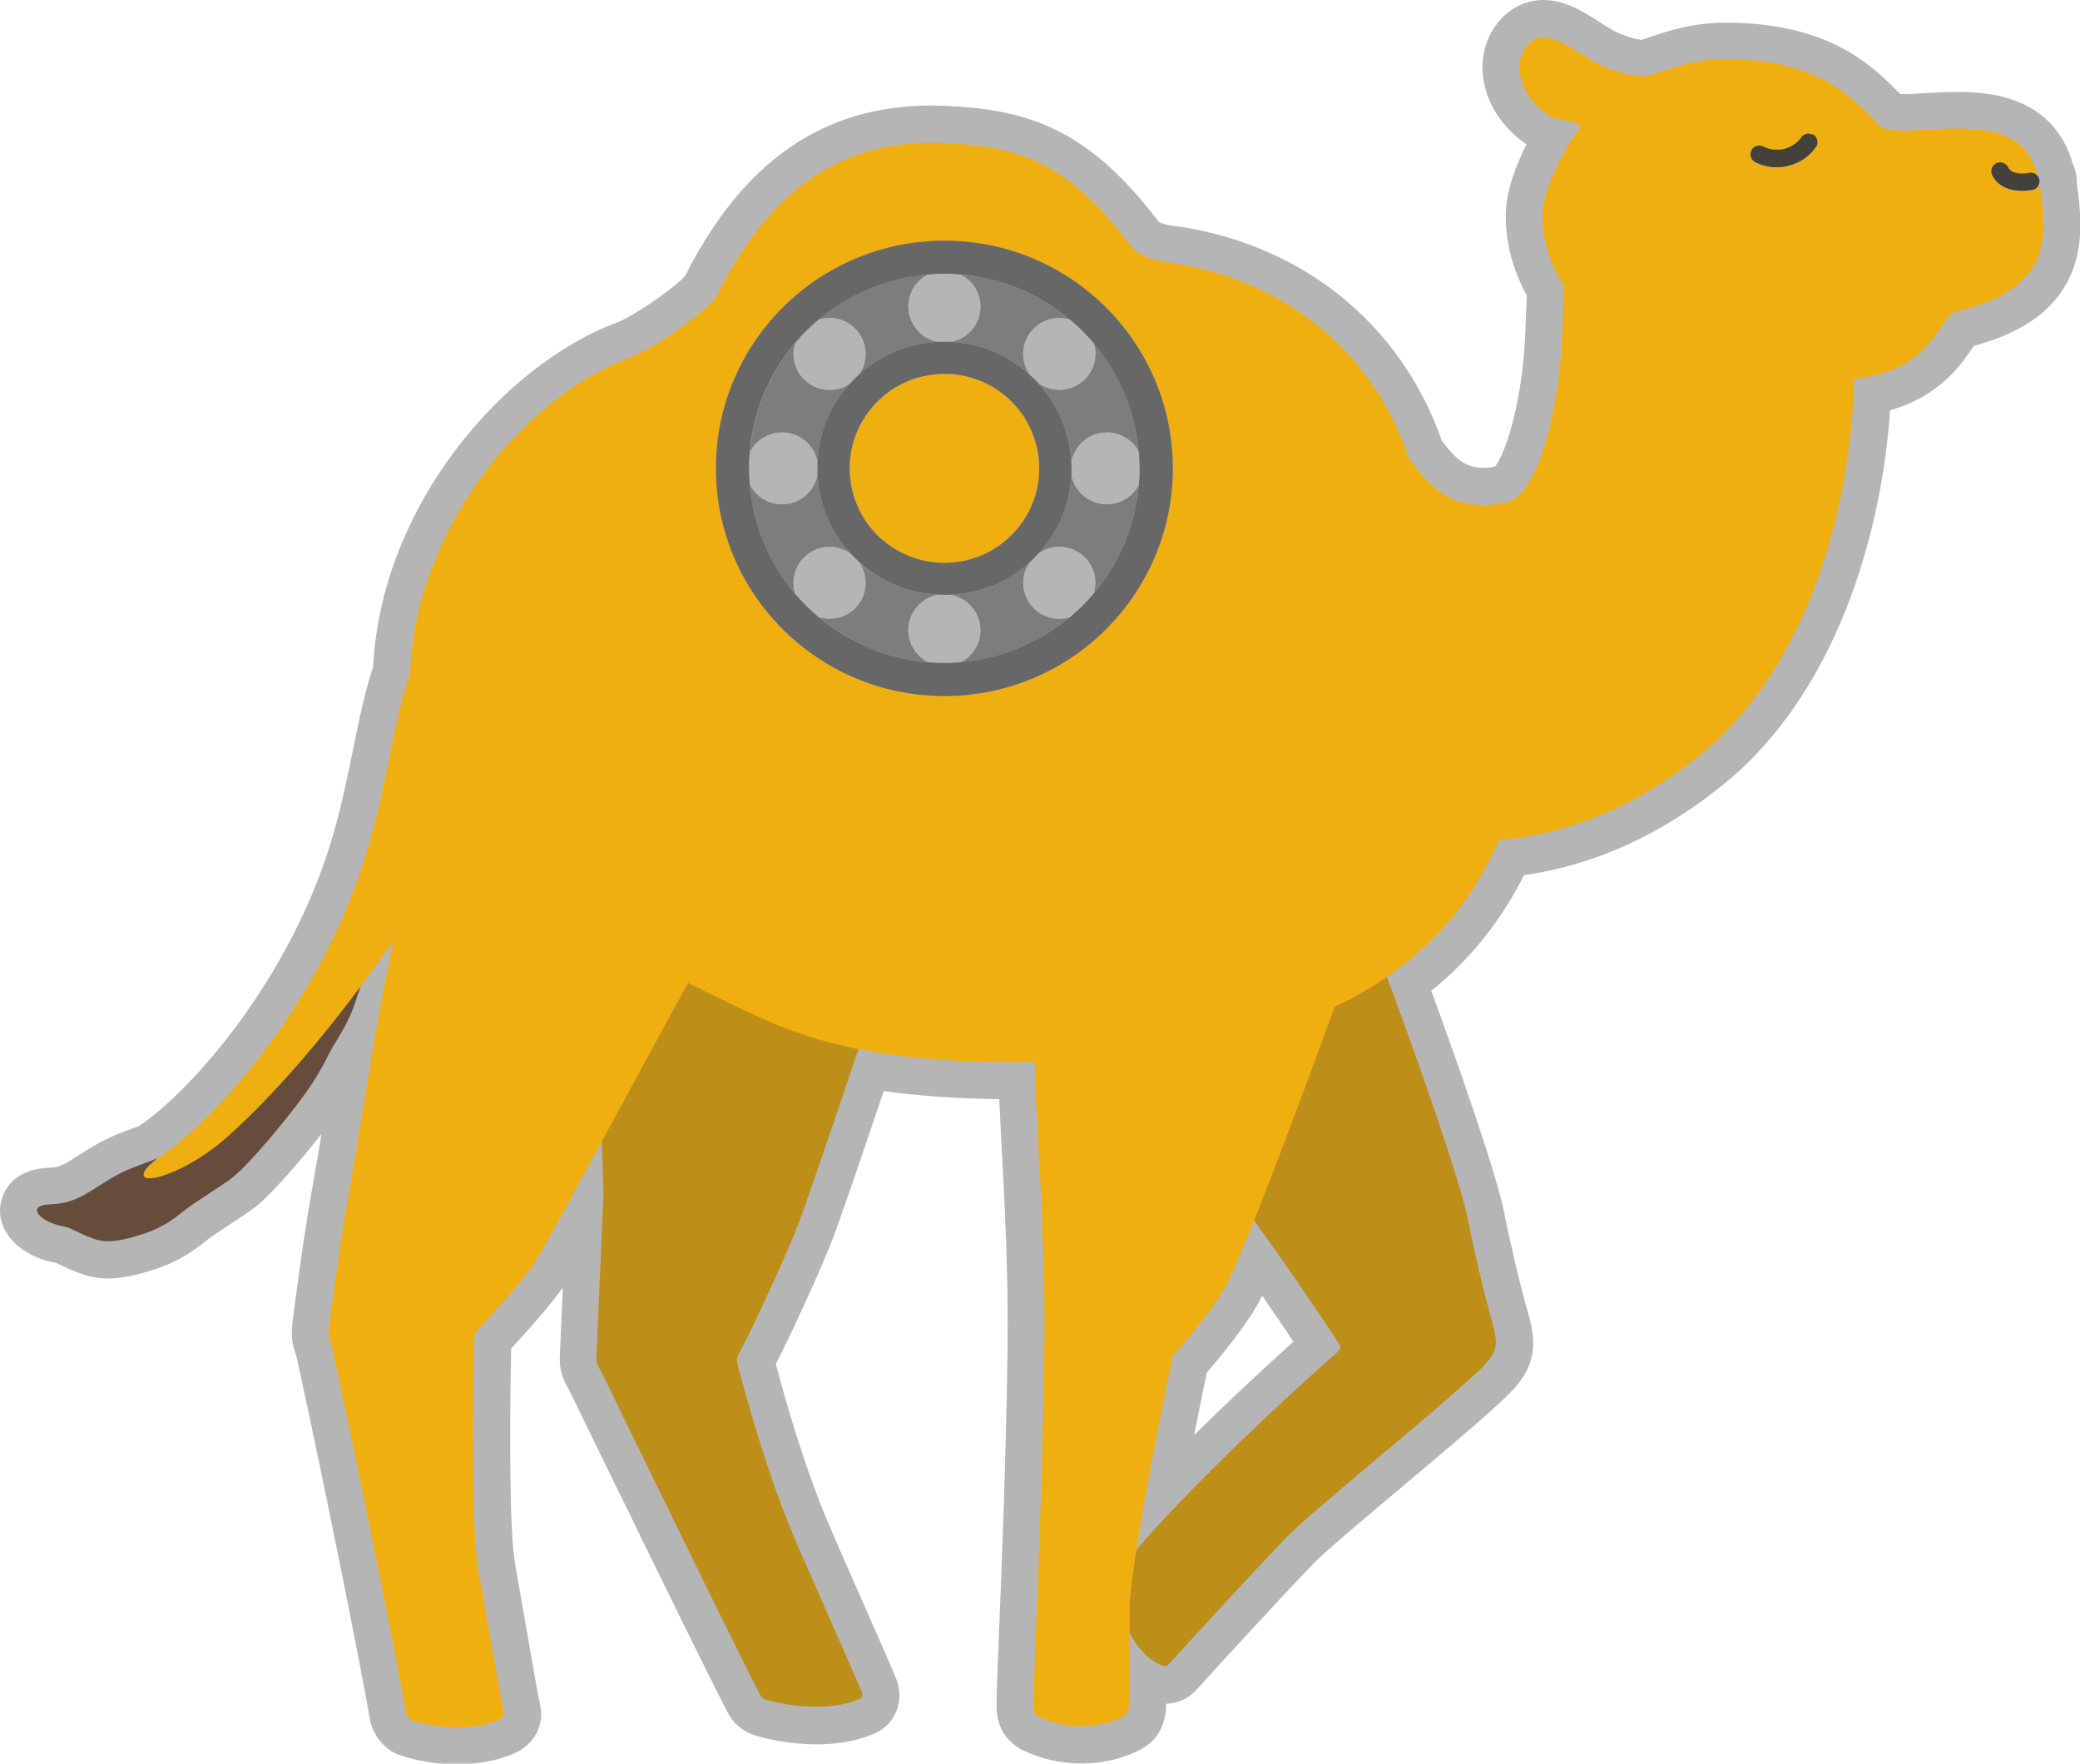 <?xml version="1.0" encoding="UTF-8"?><svg id="_レイヤー_2" xmlns="http://www.w3.org/2000/svg" viewBox="0 0 158.69 134.54"><defs><style>.cls-1{fill:#bd8e18;}.cls-2{fill:none;}.cls-3{fill:#b5b5b6;}.cls-4{fill:#7d7d7d;}.cls-5{fill:#654c3b;}.cls-6{fill:#efaf11;}.cls-7{fill:#686767;}.cls-8{fill:#44403a;}</style></defs><g id="INDEX"><path class="cls-3" d="M34.85,133.13c-1.37,0-2.81-.23-3.96-.64-.88-.31-1.25-1.26-1.32-1.72-.37-2.37-3.47-17.96-5.6-27.67-.02-.11-.06-.22-.1-.33-.04-.12-.08-.24-.11-.35-.17-.6-.08-1.37.03-2.18l.25-1.82c.34-2.49.67-4.83,1.39-8.9.28-1.56.56-3.28.85-5.1.24-1.46.48-2.98.75-4.54-.07.11-.14.23-.22.36-.31.5-.46.79-.61,1.1-.23.46-.49.98-1.2,2.07-1.21,1.87-4.74,6.19-6.36,7.49-.4.32-1.15.81-1.95,1.33-.55.36-1.09.72-1.43.96-.18.13-.34.26-.51.39-.73.58-1.65,1.3-3.4,1.88-1.29.42-2.28.62-3.1.62-.69,0-1.19-.14-1.55-.26-.66-.22-1.1-.44-1.46-.62-.37-.18-.54-.26-.78-.3-1.32-.22-3.14-1.2-3.04-2.7.03-.5.34-1.69,2.45-1.75,1.13-.04,1.83-.48,2.89-1.16.5-.32,1.08-.69,1.75-1.04.69-.35,1.37-.6,2.03-.85.26-.1.52-.19.78-.29.12-.09.24-.18.38-.28,4.28-3.02,11.82-11.57,15.07-22.74.7-2.4,1.18-4.76,1.6-6.83.46-2.25.89-4.37,1.52-6.17,0-.09,0-.19.01-.29.65-11.73,9.5-21.88,17.69-24.92,1.71-.63,5.44-3.33,5.91-4.13,4.16-8.29,9.91-12.32,17.57-12.32.28,0,.56,0,.84.02,6.25.24,10.37,1.61,15.52,8.46.18.24,1.04.56,1.58.64,9.41,1.15,16.78,7.01,19.75,15.7,1.09,1.51,2.28,2.83,4.44,2.83.43,0,.91-.05,1.4-.15,1-.21,2.72-4.31,3.13-10.28.07-1.02.1-1.95.13-2.78.02-.6.04-1.17.07-1.69-1.06-1.76-1.62-3.73-1.62-5.73s1.19-4.47,2.14-6.07c-.33-.09-.62-.19-.86-.33-1.54-.93-2.61-2.35-2.94-3.9-.26-1.22-.04-2.41.61-3.33.81-1.15,1.82-1.4,2.51-1.4,1.23,0,2.43.74,3.81,1.59l.65.4c.84.51,2.33.98,3.08.98.09,0,.13,0,.13,0,.31-.09.63-.2.97-.31,1.34-.44,3-1,5.32-1h.12c7.3.06,10.19,3.04,12.1,5.02.12.12.24.24.35.36.13.03.44.08,1.05.08s1.2-.04,1.63-.07l.35-.02c.68-.04,1.32-.06,1.92-.06,2.97,0,6.49.52,7.56,4.56.05.1.1.21.13.32.08.24.11.5.08.77l.03.25c.45,3.29,1.2,8.79-7.32,10.8-.12.13-.3.41-.45.62-.88,1.3-2.45,3.63-6.45,4.41-.44,9.52-3.81,21.64-12.09,28.45-4.76,3.91-9.94,6.21-15.42,6.84-1.84,3.94-4.41,7.11-7.81,9.64,1.99,5.4,5.34,14.86,5.88,17.8.12.67.64,2.98.86,3.89.43,1.82.67,2.69.84,3.3.15.54.24.89.36,1.47.32,1.6-.24,2.53-.89,3.31-.88,1.04-3.96,3.65-8.54,7.51-2.9,2.44-5.89,4.96-6.74,5.83-2.57,2.66-7.87,8.45-9.06,9.77-.34.38-.81.59-1.32.59h0c-.3,0-.6-.07-.92-.22-.14-.07-.28-.14-.42-.22,0,.77,0,1.39,0,1.77.03,1.35-.57,1.97-1.07,2.25-.5.28-1.87.93-3.8.97h-.22c-1.35,0-2.7-.31-3.91-.92-.07-.03-.13-.07-.19-.12-.66-.47-.94-1.06-.94-1.98,0-.81.08-2.78.19-5.5.22-5.43.55-13.64.65-21.93.06-5.37-.22-10.73-.45-15.05-.1-1.94-.19-3.68-.24-5.18-.48,0-.97,0-1.46-.01-3.67-.05-6.85-.31-9.67-.79-1.68,4.97-3.63,10.71-4.23,12.27-.79,2.05-3.45,7.91-4.56,9.96.75,2.87,2.22,8.12,4.12,12.63.64,1.53,1.9,4.39,3.01,6.91,1.08,2.44,2.01,4.54,2.26,5.18.37.94,0,1.95-.88,2.34-1.1.48-2.41.73-3.89.73-2.27,0-4.11-.56-4.18-.58-.6-.19-1.04-.52-1.29-.99-1.13-2.05-11.35-23.05-12.16-24.72-.4-.63-.57-1.22-.54-1.8l.49-11.1c-1.31,2.39-2.07,3.75-2.42,4.34-.83,1.37-2.76,3.54-4.58,5.5-.12,5.21-.19,14.47.3,17.18.21,1.15.48,2.7.75,4.29.49,2.82,1,5.73,1.19,6.62.18.84-.27,1.66-1.12,2.03-1.1.49-2.4.74-3.86.74ZM90.76,104.08c-.25,1.16-1.12,5.4-1.89,9.67,2.93-3.05,7-7.02,11.66-11.16-1.38-2.09-2.89-4.3-4.52-6.61-.89,2.11-1.28,2.84-1.5,3.2-.82,1.33-2.08,2.98-3.74,4.89Z"/><path class="cls-3" d="M117.75,2.82c.98,0,2.19.85,3.73,1.78.94.57,2.7,1.19,3.8,1.19.19,0,.37-.02.51-.06,1.57-.46,3.24-1.25,5.9-1.25.04,0,.07,0,.11,0,7.34.06,9.73,3.24,11.59,5.09.29.28,1.09.36,1.92.36s1.65-.07,2.06-.1c.65-.04,1.26-.06,1.84-.06,3.36,0,5.54.74,6.25,3.7.04.06.08.13.11.21.03.1.03.23,0,.34.01.08.03.16.04.24.46,3.44,1.2,7.74-6.38,9.46-1.34.3-1.64,4.51-7.8,5.16-.21,9.79-3.55,21.95-11.62,28.58-5.67,4.66-11.19,6.25-15.48,6.61-1.83,4.21-4.58,7.72-8.56,10.44,2.34,6.28,5.69,15.84,6.19,18.57.14.74.68,3.14.87,3.96.79,3.36.95,3.51,1.19,4.72.21,1.04-.11,1.55-.59,2.12-1.6,1.89-13.25,11.24-15.22,13.28-2.63,2.72-7.94,8.53-9.09,9.8-.08.09-.18.13-.28.13-.11,0-.22-.04-.33-.09-1.05-.48-1.84-1.42-2.39-2.5-.01,2.41-.05,4.48-.03,5.37.01.58-.13.87-.34.99-.57.32-1.69.76-3.15.8-.06,0-.12,0-.18,0-1.54,0-2.71-.49-3.28-.77-.19-.14-.35-.24-.35-.83,0-2.31.7-14.87.84-27.41.1-8.56-.66-16.94-.72-21.66-.44,0-.88,0-1.32,0-.49,0-.99,0-1.49-.01-4.43-.06-7.84-.43-10.63-.98-1.81,5.36-3.97,11.74-4.6,13.37-.83,2.17-3.63,8.29-4.59,9.98-.1.18-.13.4-.08.61.84,3.26,2.35,8.56,4.24,13.05,1.25,2.98,4.76,10.8,5.26,12.06.08.2.05.44-.14.53-1.04.46-2.22.61-3.32.61-1.77,0-3.33-.39-3.76-.52-.13-.04-.37-.12-.48-.32-1.15-2.08-12.16-24.73-12.16-24.73-.2-.3-.39-.67-.37-1.04l.54-12.42h0c-.02-1.32-.07-2.71-.13-4.15-2.26,4.17-4.33,7.95-4.97,9.01-.87,1.45-3.33,4.11-4.56,5.44-.14.15-.21.34-.22.54-.08,3.2-.26,14.45.32,17.69.57,3.19,1.64,9.53,1.96,10.96.05.21-.11.36-.31.45-1.01.45-2.17.62-3.29.62-1.33,0-2.6-.24-3.48-.56-.18-.07-.37-.41-.4-.61-.37-2.36-3.44-17.85-5.62-27.75-.06-.25-.16-.52-.23-.77-.11-.39.03-1.28.08-1.68.45-3.21.74-5.61,1.62-10.58.9-5.08,1.81-11.84,3.23-18.12-.79,1.15-1.63,2.32-2.51,3.49-.57,1.56-.59,2.2-1.94,4.35-.79,1.26-.63,1.33-1.8,3.16-1.18,1.82-4.6,5.99-6.06,7.16-.61.49-2.53,1.68-3.32,2.25-.92.67-1.61,1.44-3.53,2.07-1.26.41-2.07.55-2.66.55-.46,0-.79-.08-1.09-.19-1.26-.43-1.63-.84-2.46-.98-1.39-.23-2.98-1.58-.78-1.65,2.2-.07,3.23-1.33,5.24-2.35.94-.48,1.89-.76,2.87-1.16h0c.15-.11.31-.23.49-.36,4.12-2.91,12.15-11.65,15.61-23.5,1.5-5.14,1.95-9.79,3.17-13.13,0-.16,0-.31.02-.47.6-10.82,8.7-20.68,16.77-23.68,1.83-.68,6.07-3.62,6.67-4.82,3.4-6.78,8.32-11.55,16.31-11.55.26,0,.52,0,.79.02,5.68.22,9.47,1.28,14.45,7.89.65.86,2.34,1.17,2.52,1.19,8.56,1.04,15.82,6.38,18.66,14.95,1.23,1.74,2.77,3.59,5.71,3.59.52,0,1.08-.06,1.69-.18,2.45-.51,3.92-6.74,4.25-11.56.13-1.98.13-3.59.23-4.94-1.05-1.59-1.65-3.41-1.65-5.37,0-2.38,2.05-5.63,2.82-6.73.29-.42-1.75-.59-2.22-.88-2.35-1.42-2.87-3.86-1.91-5.22.4-.57.85-.8,1.36-.8M86.68,118.25c2.36-2.78,8.04-8.65,15.43-15.17.15-.14.19-.37.07-.54-2.17-3.31-4.44-6.58-6.51-9.46-1.03,2.57-1.91,4.62-2.36,5.37-1.28,2.07-3.46,4.54-3.79,4.92-.04.04-.06.1-.08.15-.21.94-1.89,9.09-2.76,14.73M117.75,0S117.75,0,117.75,0c-1.46,0-2.76.71-3.67,1.99-.88,1.25-1.18,2.82-.84,4.43.38,1.8,1.54,3.45,3.22,4.59-.83,1.64-1.58,3.62-1.58,5.44,0,2.11.55,4.19,1.6,6.08-.02.42-.03.86-.05,1.31-.03.85-.06,1.74-.13,2.73-.31,4.51-1.49,8.17-2.26,9.04-.31.05-.59.08-.86.08-1.34,0-2.14-.67-3.18-2.08-3.19-9.08-10.94-15.21-20.81-16.43-.25-.04-.59-.15-.77-.24-5.41-7.13-9.98-8.62-16.48-8.87-.3-.01-.6-.02-.9-.02-8.21,0-14.35,4.25-18.77,12.99-.68.82-3.86,3.06-5.19,3.56-8.61,3.19-17.93,13.86-18.61,26.17,0,.03,0,.07,0,.1-.62,1.84-1.05,3.94-1.5,6.15-.44,2.15-.89,4.37-1.57,6.72-3.13,10.74-10.57,19.19-14.53,21.98-.09.06-.17.12-.26.18-.19.07-.38.14-.57.21-.66.24-1.41.52-2.18.92-.74.38-1.34.77-1.87,1.11-1.01.65-1.45.92-2.17.94-3.44.11-3.78,2.58-3.81,3.07-.15,2.24,2.06,3.82,4.22,4.18.05,0,.21.09.39.17.37.18.88.43,1.63.69.46.16,1.11.34,2,.34.98,0,2.1-.22,3.54-.69,2-.66,3.06-1.5,3.84-2.11.15-.12.3-.24.46-.35.29-.21.84-.57,1.37-.92,1-.66,1.64-1.08,2.06-1.41,1.24-.99,3.4-3.48,5.01-5.55-.16.99-.32,1.93-.48,2.82-.73,4.09-1.05,6.45-1.39,8.95-.08.56-.16,1.13-.24,1.73v.09c-.15.96-.25,1.9,0,2.77.04.13.08.26.13.4.02.07.05.14.07.21,2.13,9.67,5.21,25.21,5.58,27.57.17,1.07.93,2.36,2.24,2.83,1.29.46,2.9.72,4.43.72,1.65,0,3.15-.29,4.43-.86,1.45-.65,2.24-2.14,1.92-3.62-.19-.85-.71-3.86-1.17-6.51-.28-1.61-.56-3.19-.76-4.35-.4-2.21-.43-9.88-.29-16.37,1.54-1.68,3.02-3.35,3.94-4.66l-.23,5.3c-.04.84.19,1.67.72,2.53,1.01,2.08,11.02,22.66,12.16,24.72.3.55.91,1.28,2.11,1.65.77.24,2.62.65,4.6.65,1.68,0,3.18-.28,4.45-.84,1.57-.69,2.28-2.51,1.63-4.15-.25-.63-1.03-2.39-2.27-5.22-1.11-2.52-2.37-5.37-3.01-6.89-1.75-4.17-3.14-9-3.91-11.91,1.26-2.43,3.62-7.64,4.37-9.63.57-1.48,2.28-6.51,3.87-11.2,2.59.37,5.45.57,8.69.62.04,0,.08,0,.12,0,.05,1.17.12,2.46.19,3.85.23,4.29.51,9.64.44,14.96-.1,8.27-.43,16.46-.65,21.89-.12,2.84-.19,4.72-.19,5.56,0,1.37.5,2.39,1.52,3.12.12.09.26.17.39.24,1.4.7,2.97,1.06,4.53,1.06.08,0,.17,0,.25,0,2.17-.05,3.72-.74,4.45-1.15.68-.38,1.8-1.32,1.8-3.41.89-.02,1.7-.39,2.3-1.05,1.19-1.31,6.47-7.09,9.03-9.73.79-.82,3.89-3.43,6.63-5.73,4.79-4.03,7.76-6.55,8.72-7.68.79-.94,1.65-2.3,1.2-4.5-.13-.64-.24-1.05-.39-1.56-.17-.61-.4-1.44-.83-3.24-.21-.9-.73-3.18-.84-3.82-.52-2.86-3.56-11.53-5.59-17.07,2.96-2.39,5.33-5.35,7.07-8.82,5.47-.79,10.63-3.16,15.38-7.06,8.33-6.84,11.9-18.75,12.55-28.41,3.8-1.08,5.42-3.49,6.28-4.75.04-.05.07-.11.11-.17,9.22-2.42,8.32-9.02,7.88-12.24l-.02-.12c.01-.39-.04-.78-.16-1.14-.04-.13-.09-.26-.15-.38-1.55-5.48-7.05-5.48-8.89-5.48-.59,0-1.25.02-2,.06l-.37.02c-.42.03-1,.07-1.53.07-.16,0-.29,0-.39,0-1.95-2.01-5.21-5.38-13.1-5.44h-.13c-2.54,0-4.32.59-5.76,1.07-.25.08-.5.17-.75.24-.5-.04-1.65-.41-2.26-.78-.22-.13-.43-.26-.64-.39C120.81.87,119.39,0,117.75,0h0ZM92.07,104.72c1.59-1.86,2.81-3.47,3.64-4.8.14-.22.31-.54.58-1.09.83,1.2,1.63,2.38,2.39,3.52-2.79,2.51-5.35,4.93-7.57,7.12.41-2.1.77-3.85.96-4.75h0Z"/><path class="cls-2" d="M102.11,103.07c.15-.14.19-.37.07-.54-2.17-3.31-4.44-6.58-6.51-9.46-1.03,2.57-1.91,4.62-2.36,5.37-1.28,2.07-3.46,4.54-3.79,4.92-.04.04-.06.1-.08.15-.21.94-1.89,9.09-2.76,14.73,2.36-2.78,8.04-8.65,15.43-15.17Z"/><path class="cls-5" d="M17.42,86.61c-3.94,3.54-8.59,4.24-5.4,1.75-.97.4-1.93.68-2.87,1.16-2.01,1.03-3.04,2.28-5.24,2.35s-.62,1.42.78,1.65c.84.14,1.2.55,2.46.98.69.24,1.51.37,3.75-.36,1.92-.63,2.6-1.4,3.53-2.07.79-.57,2.71-1.76,3.32-2.25,1.46-1.17,4.88-5.33,6.06-7.16,1.18-1.82,1.01-1.9,1.8-3.16,1.35-2.16,1.37-2.8,1.94-4.35-3.08,4.13-6.59,8.28-10.13,11.46Z"/><path class="cls-1" d="M45.91,87.02c.06,1.44.1,2.83.13,4.15h0s-.54,12.42-.54,12.42c-.02.37.17.73.37,1.04,0,0,11.01,22.64,12.16,24.73.11.2.35.28.48.32.71.22,4.38,1.1,7.09-.08.2-.09.22-.33.14-.53-.5-1.26-4.01-9.08-5.26-12.06-1.88-4.5-3.4-9.79-4.24-13.05-.05-.21-.02-.42.08-.61.96-1.69,3.76-7.81,4.59-9.98.63-1.63,2.79-8.01,4.6-13.37-5.81-1.16-8.96-3.17-13.02-5.05-1.33,2.4-4.07,7.48-6.57,12.08Z"/><path class="cls-1" d="M101.81,76.8c-.29.78-3.65,10.04-6.14,16.28,2.07,2.88,4.34,6.15,6.51,9.46.11.17.08.4-.07.54-7.39,6.52-13.07,12.39-15.43,15.17-.31,2.01-.52,3.71-.52,4.64,0,.55,0,1.09,0,1.62.55,1.09,1.34,2.02,2.39,2.5.21.1.44.15.61-.04,1.15-1.27,6.46-7.08,9.09-9.8,1.97-2.03,13.62-11.39,15.22-13.28.48-.57.8-1.08.59-2.12-.25-1.21-.4-1.37-1.19-4.72-.2-.82-.74-3.22-.87-3.96-.5-2.73-3.85-12.29-6.19-18.57-1.21.83-2.53,1.59-3.98,2.26,0,0,0,.01,0,.02Z"/><path class="cls-6" d="M79.23,34.84c-.24-1.91-1.21-3.61-2.73-4.8-1.28-1-2.83-1.52-4.43-1.52-.3,0-.6.02-.91.06-1.92.24-3.63,1.21-4.81,2.72s-1.71,3.41-1.47,5.32c.24,1.91,1.21,3.61,2.73,4.8s3.42,1.7,5.34,1.46c1.92-.24,3.63-1.21,4.81-2.72,1.19-1.52,1.71-3.41,1.47-5.32Z"/><path class="cls-6" d="M155.62,14.26c-.01-.08-.02-.16-.04-.24-.02.06-.04.13-.07.18-.08.13-.25.28-.4.31-1.12.21-2.52.04-3.1-1.08-.17-.34-.08-.72.24-.92.3-.19.76-.07.93.24.03.06.06.11.1.16.02.02.04.04.05.06.02.02.03.03.05.05.04.03.08.05.12.08.06.04.27.11.03.03.05.02.1.04.15.05.08.02.16.04.25.06.26.03.51.02.77,0,.02,0,.03,0,.05,0,.29-.05.56.04.72.26-.82-3.47-3.69-3.89-8.09-3.64-.84.05-3.42.3-3.98-.26-1.86-1.85-4.25-5.03-11.59-5.09-2.72-.02-4.41.79-6.01,1.25-.97.28-3.21-.46-4.32-1.13-2.35-1.42-3.92-2.64-5.09-.98-.96,1.36-.45,3.79,1.91,5.22.47.29,2.51.46,2.22.88-.77,1.11-2.82,4.35-2.82,6.73,0,1.96.6,3.78,1.65,5.37-.1,1.35-.1,2.96-.23,4.94-.33,4.82-1.8,11.05-4.25,11.56-4.07.84-5.94-1.37-7.39-3.41-2.85-8.56-10.1-13.9-18.66-14.95-.19-.02-1.87-.33-2.52-1.19-4.98-6.62-8.77-7.68-14.45-7.89-8.46-.32-13.59,4.54-17.1,11.54-.6,1.19-4.84,4.14-6.67,4.82-8.07,2.99-16.18,12.86-16.77,23.68,0,.16,0,.31-.02.47-1.22,3.34-1.67,7.99-3.17,13.13-3.45,11.85-11.49,20.58-15.61,23.5-.18.13-.34.25-.49.36-3.19,2.49,1.47,1.79,5.4-1.75,3.54-3.18,7.05-7.33,10.13-11.46.87-1.17,1.71-2.34,2.51-3.49-1.42,6.28-2.33,13.05-3.23,18.12-.88,4.96-1.17,7.37-1.62,10.58-.06.4-.2,1.29-.09,1.68.07.25.18.52.23.77,2.18,9.9,5.24,25.39,5.62,27.75.03.2.22.54.4.61,1.63.58,4.58.91,6.77-.06.2-.09.36-.23.31-.45-.31-1.43-1.38-7.77-1.96-10.96-.58-3.24-.4-14.49-.32-17.69,0-.2.08-.39.22-.54,1.23-1.33,3.68-3.99,4.56-5.44.64-1.06,2.7-4.84,4.97-9.01,2.5-4.6,5.24-9.68,6.57-12.08,4.06,1.89,7.2,3.89,13.02,5.05,2.8.56,6.2.92,10.63.98.96.01,1.9.01,2.82,0,.06,4.72.82,13.1.72,21.66-.15,12.54-.84,25.1-.84,27.41,0,.6.15.69.35.83.6.3,1.83.81,3.46.77,1.46-.04,2.58-.48,3.15-.8.21-.12.36-.4.34-.99-.02-.88.02-2.95.03-5.37,0-.53,0-1.07,0-1.62,0-.94.21-2.63.52-4.64.87-5.64,2.56-13.79,2.76-14.73.01-.06.04-.11.08-.15.33-.38,2.51-2.84,3.79-4.92.46-.74,1.34-2.8,2.36-5.37,2.49-6.24,5.85-15.49,6.14-16.28,0,0,0-.01,0-.02,1.45-.68,2.77-1.44,3.98-2.26,3.98-2.72,6.73-6.23,8.56-10.44,4.29-.37,9.8-1.95,15.48-6.61,8.07-6.63,11.41-18.79,11.62-28.58,6.16-.64,6.46-4.85,7.8-5.16,7.57-1.72,6.84-6.02,6.38-9.46ZM72.05,53.1c-9.63,0-17.43-7.78-17.43-17.37s7.8-17.37,17.43-17.37,17.43,7.78,17.43,17.37-7.8,17.37-17.43,17.37ZM138.56,11.21c-1.01,1.5-3.09,2.03-4.69,1.17-.33-.18-.41-.61-.24-.92.17-.33.61-.41.93-.24.04.02.09.05.14.07,0,0,0,0,0,0,.07.02.14.05.21.07.08.02.16.04.24.06.03,0,.07.01.1.02,0,0,0,0,.02,0,.16.01.32.02.48,0,.03,0,.06,0,.1,0,0,0,.01,0,.02,0,.07-.01.15-.03.22-.05.08-.02.16-.04.24-.07.05-.02.27-.12.12-.04.14-.07.29-.14.42-.23.04-.02.07-.05.1-.07t0,0s0,0,0,0c.06-.05.11-.1.17-.15.06-.06.11-.12.17-.18,0,0,0,0,0,0,.02-.03.05-.07.07-.1.21-.31.58-.42.93-.24.31.16.44.63.24.92Z"/><path class="cls-8" d="M138.32,10.28c-.34-.18-.71-.07-.93.24-.02.03-.05.07-.07.1,0,0,0,0,0,0-.06.06-.11.12-.17.18-.05.05-.11.1-.17.15,0,0,0,0,0,0t0,0s-.07.05-.1.07c-.13.09-.28.16-.42.23.15-.08-.07.03-.12.04-.08.03-.16.05-.24.07-.07.02-.15.03-.22.05-.01,0-.02,0-.02,0-.03,0-.07,0-.1,0-.16.01-.32,0-.48,0,0,0,0,0-.02,0-.03,0-.07-.01-.1-.02-.08-.02-.16-.04-.24-.06-.07-.02-.14-.05-.21-.07,0,0,0,0,0,0-.04-.02-.09-.05-.14-.07-.31-.17-.75-.09-.93.24-.17.31-.09.74.24.92,1.6.86,3.68.33,4.69-1.17.2-.29.07-.76-.24-.92Z"/><path class="cls-8" d="M154.75,13.21s-.03,0-.05,0c-.26.03-.51.04-.77,0-.08-.02-.17-.03-.25-.06-.05-.02-.1-.04-.15-.05.24.08.03.01-.03-.03-.04-.02-.08-.05-.12-.08-.02-.02-.04-.03-.05-.05-.02-.02-.04-.04-.05-.06-.03-.05-.07-.11-.1-.16-.16-.31-.63-.43-.93-.24-.32.21-.42.59-.24.92.58,1.13,1.98,1.29,3.1,1.08.16-.03.33-.18.4-.31.03-.05.05-.11.07-.18.03-.11.03-.24,0-.34-.03-.08-.06-.15-.11-.21-.16-.22-.43-.31-.72-.26Z"/><path class="cls-4" d="M74.8,23.34c.02,1.37-.97,2.52-2.28,2.74,1.98.09,3.89.79,5.49,2.03.2.15.38.31.56.48-.75-1.06-.67-2.53.27-3.49.75-.77,1.85-1.01,2.82-.7-2.3-1.94-5.19-3.19-8.36-3.45.88.45,1.49,1.35,1.5,2.4Z"/><path class="cls-4" d="M69.3,48.12c-.02-1.38.98-2.53,2.31-2.75-1.99-.09-3.91-.78-5.52-2.02-.2-.15-.38-.31-.56-.48.75,1.06.67,2.53-.27,3.49-.75.77-1.85,1.01-2.82.7,2.3,1.94,5.19,3.19,8.36,3.45-.88-.45-1.49-1.35-1.5-2.4Z"/><path class="cls-4" d="M78.9,46.43c-.99-.95-1.1-2.47-.33-3.55-1.47,1.33-3.31,2.19-5.32,2.44-.25.03-.49.05-.74.06,1.28.22,2.27,1.32,2.29,2.66.02,1.08-.6,2.03-1.51,2.49,3.17-.26,6.06-1.51,8.36-3.45-.93.3-2,.08-2.75-.64Z"/><path class="cls-4" d="M84.49,38.47c-1.38.02-2.53-.97-2.75-2.28-.09,1.98-.79,3.88-2.03,5.47-.15.19-.31.38-.48.56,1.06-.75,2.53-.67,3.5.27.78.75,1.01,1.85.7,2.81,1.94-2.29,3.2-5.17,3.46-8.33-.45.88-1.35,1.48-2.41,1.5Z"/><path class="cls-4" d="M65.21,25.03c.99.95,1.1,2.47.33,3.55,1.47-1.34,3.31-2.19,5.32-2.44.24-.03.49-.05.73-.06-1.28-.22-2.26-1.32-2.29-2.66-.02-1.08.6-2.03,1.51-2.49-3.17.26-6.06,1.51-8.36,3.45.93-.3,2-.08,2.75.64Z"/><path class="cls-4" d="M61.32,42.55c.96-.99,2.47-1.1,3.56-.33-1.34-1.46-2.19-3.3-2.45-5.3-.03-.24-.05-.49-.06-.73-.22,1.28-1.32,2.26-2.67,2.28-1.09.02-2.03-.6-2.5-1.5.26,3.16,1.52,6.04,3.46,8.33-.3-.93-.08-1.99.64-2.74Z"/><path class="cls-4" d="M59.62,32.99c1.38-.02,2.53.97,2.75,2.28.09-1.98.79-3.88,2.03-5.47.15-.19.31-.38.48-.56-1.06.75-2.54.67-3.5-.27-.78-.75-1.01-1.85-.7-2.81-1.94,2.29-3.2,5.17-3.46,8.33.45-.88,1.35-1.48,2.41-1.5Z"/><path class="cls-4" d="M82.79,28.91c-.96.99-2.47,1.1-3.56.33,1.34,1.46,2.19,3.3,2.45,5.3.03.24.05.49.06.73.22-1.28,1.32-2.26,2.67-2.28,1.09-.02,2.03.6,2.5,1.5-.26-3.16-1.52-6.04-3.46-8.33.3.93.08,1.99-.64,2.74Z"/><path class="cls-3" d="M69.3,23.43c.02,1.34,1.01,2.44,2.29,2.66.31-.02.62-.02.93,0,1.31-.22,2.31-1.37,2.28-2.74-.02-1.05-.63-1.95-1.5-2.4-.41-.03-.83-.06-1.25-.06s-.83.02-1.24.06c-.91.46-1.53,1.4-1.51,2.49Z"/><path class="cls-3" d="M61.38,28.97c.97.93,2.44,1.02,3.5.27.21-.23.43-.45.65-.65.77-1.09.66-2.6-.33-3.55-.75-.73-1.82-.94-2.75-.64-.64.54-1.24,1.13-1.78,1.77-.31.96-.07,2.06.7,2.81Z"/><path class="cls-3" d="M59.71,38.47c1.35-.02,2.45-1,2.67-2.28-.02-.31-.02-.62,0-.92-.22-1.31-1.38-2.3-2.75-2.28-1.05.02-1.96.62-2.41,1.5-.03.41-.06.82-.06,1.24s.02.83.06,1.24c.46.91,1.41,1.52,2.5,1.5Z"/><path class="cls-3" d="M65.27,46.37c.94-.96,1.02-2.43.27-3.49-.23-.21-.45-.43-.66-.65-1.09-.77-2.61-.66-3.56.33-.73.75-.94,1.81-.64,2.74.54.64,1.14,1.23,1.78,1.77.97.31,2.06.07,2.82-.7Z"/><path class="cls-3" d="M74.8,48.03c-.02-1.34-1.01-2.44-2.29-2.66-.16,0-.32.01-.48.01-.14,0-.28-.01-.42-.02-1.33.21-2.33,1.37-2.31,2.75.02,1.05.63,1.95,1.5,2.4.41.03.83.06,1.25.06s.83-.02,1.24-.06c.91-.46,1.53-1.4,1.51-2.49Z"/><path class="cls-3" d="M82.73,42.49c-.97-.93-2.44-1.02-3.5-.27-.21.23-.43.45-.65.65-.77,1.08-.66,2.6.33,3.55.75.73,1.82.94,2.75.64.64-.54,1.24-1.13,1.78-1.77.31-.96.07-2.06-.7-2.81Z"/><path class="cls-3" d="M84.4,32.99c-1.35.02-2.45,1-2.67,2.28.02.31.02.62,0,.92.22,1.31,1.38,2.3,2.75,2.28,1.05-.02,1.96-.62,2.41-1.5.03-.41.06-.82.06-1.24s-.02-.83-.06-1.24c-.46-.91-1.41-1.52-2.5-1.5Z"/><path class="cls-3" d="M78.84,25.09c-.94.96-1.02,2.43-.27,3.49.23.21.45.43.66.65,1.09.77,2.61.66,3.56-.33.73-.75.94-1.81.64-2.74-.54-.64-1.14-1.23-1.78-1.77-.97-.31-2.06-.07-2.82.7Z"/><path class="cls-7" d="M89.48,35.73c0-9.59-7.8-17.37-17.43-17.37s-17.43,7.78-17.43,17.37,7.8,17.37,17.43,17.37,17.43-7.78,17.43-17.37ZM81.65,47.07c-2.3,1.93-5.19,3.19-8.36,3.45-.41.03-.82.06-1.24.06s-.83-.02-1.25-.06c-3.17-.26-6.06-1.52-8.36-3.45-.64-.54-1.24-1.13-1.78-1.77-1.94-2.29-3.2-5.17-3.46-8.33-.03-.41-.06-.82-.06-1.24s.02-.83.06-1.24c.26-3.16,1.52-6.04,3.46-8.33.54-.64,1.14-1.23,1.78-1.77,2.3-1.93,5.19-3.19,8.36-3.45.41-.03.82-.06,1.24-.06s.83.02,1.25.06c3.17.26,6.06,1.52,8.36,3.45.64.54,1.24,1.13,1.78,1.77,1.94,2.29,3.2,5.17,3.46,8.33.03.41.06.82.06,1.24s-.02.83-.06,1.24c-.26,3.16-1.52,6.04-3.46,8.33-.54.64-1.14,1.23-1.78,1.77Z"/><path class="cls-7" d="M81.73,35.27c-.01-.24-.03-.49-.06-.73-.25-2.01-1.11-3.84-2.45-5.3-.21-.23-.43-.44-.66-.65-.18-.16-.37-.32-.56-.48-1.6-1.24-3.5-1.94-5.49-2.03-.31-.01-.62-.01-.93,0-.24.01-.49.03-.73.06-2.01.25-3.85,1.1-5.32,2.44-.23.21-.45.42-.65.65-.16.18-.32.37-.48.56-1.25,1.59-1.94,3.49-2.03,5.47-.01.31-.01.61,0,.92.01.24.03.49.06.73.25,2.01,1.11,3.84,2.45,5.3.21.23.43.44.66.65.18.16.37.32.56.48,1.61,1.25,3.52,1.94,5.52,2.02.14,0,.28.02.42.02.16,0,.32,0,.48-.01.24-.01.49-.03.74-.06,2.01-.25,3.85-1.1,5.32-2.44.23-.21.45-.42.65-.65.16-.18.32-.37.48-.56,1.25-1.59,1.94-3.49,2.03-5.47.01-.31.01-.61,0-.92ZM72.95,42.88c-1.92.24-3.81-.28-5.34-1.46s-2.49-2.89-2.73-4.8c-.24-1.91.28-3.8,1.47-5.32s2.9-2.49,4.81-2.72c.3-.04.61-.06.91-.06,1.6,0,3.14.53,4.43,1.52,1.52,1.18,2.49,2.89,2.73,4.8.24,1.91-.28,3.8-1.47,5.32-1.19,1.52-2.9,2.49-4.81,2.72Z"/></g></svg>
